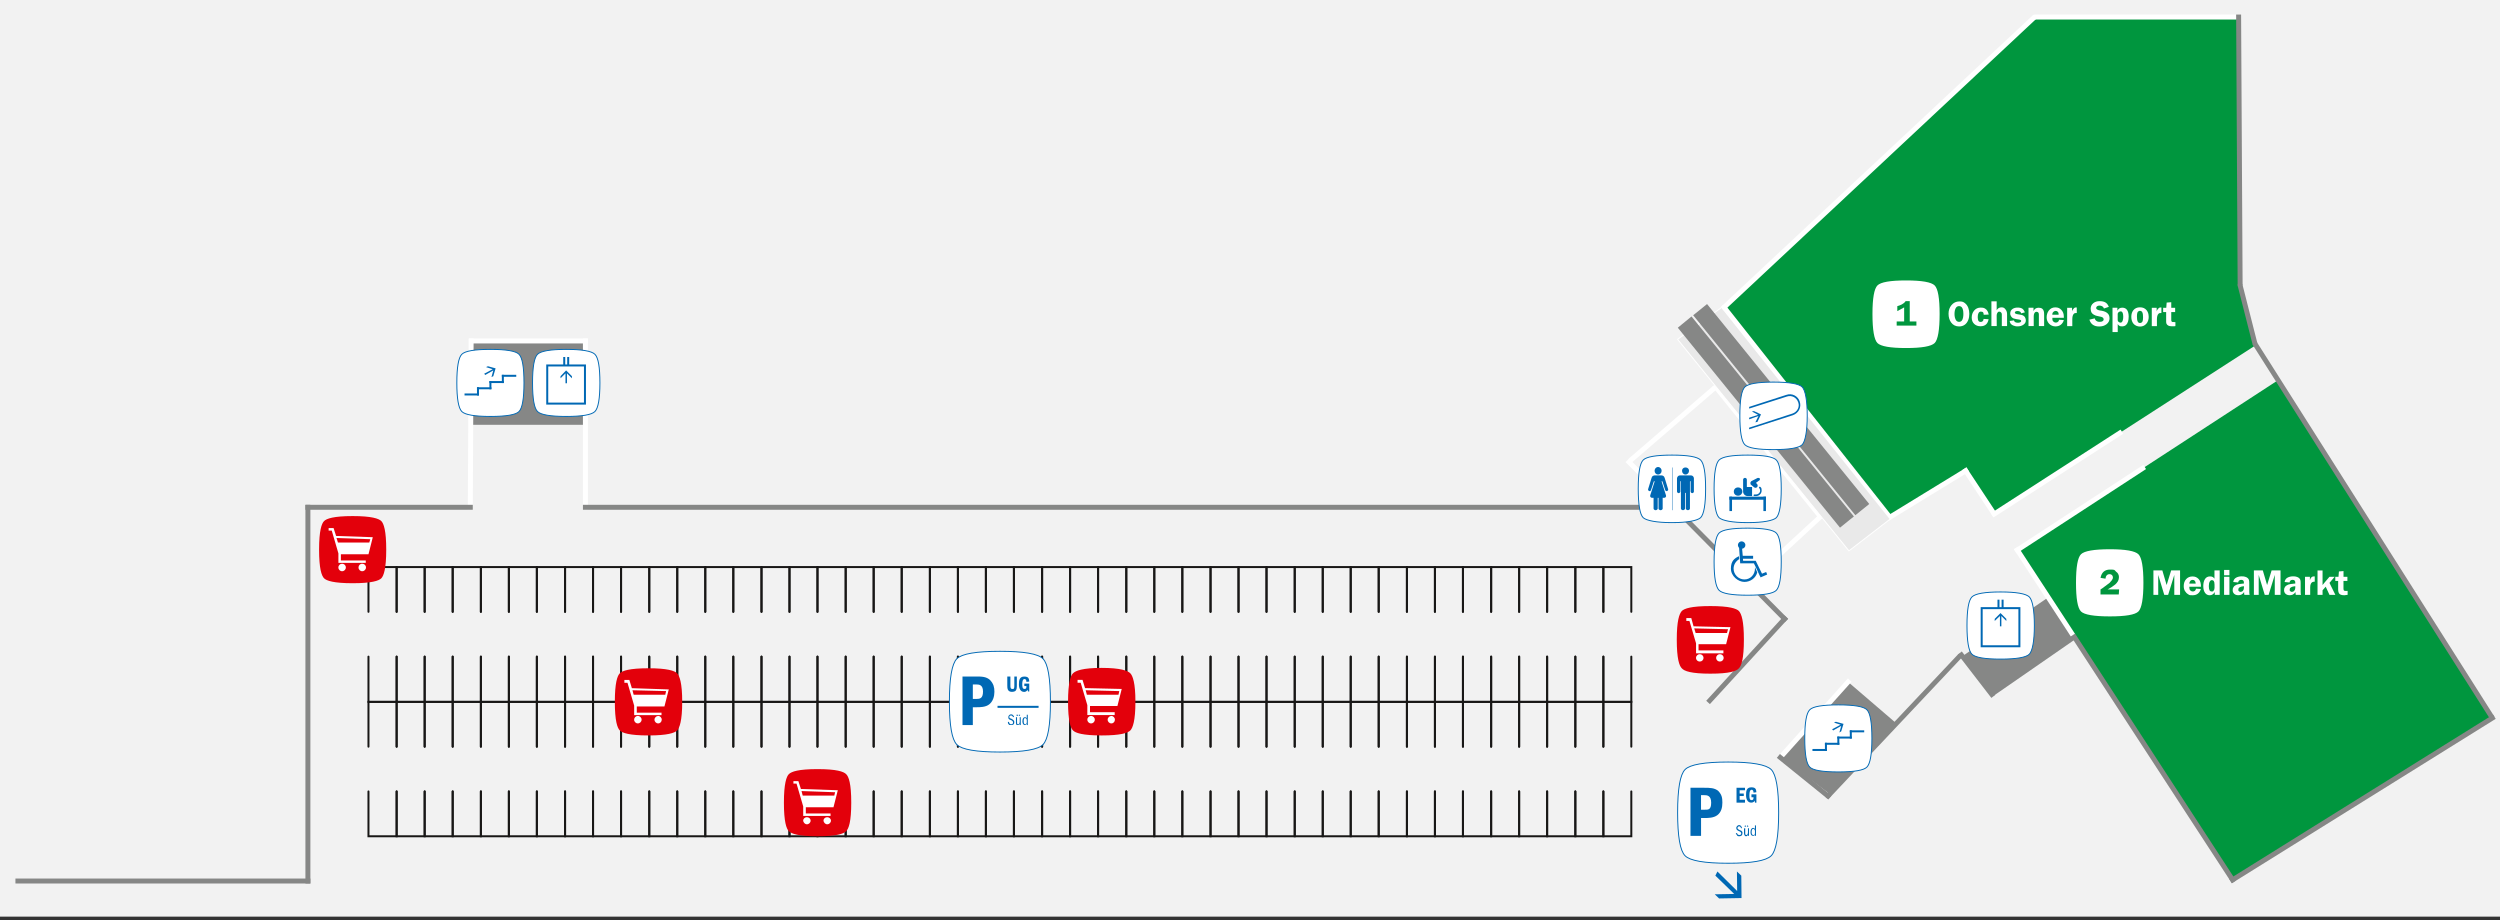 <?xml version="1.0" encoding="UTF-8"?>
<svg id="Ebene_1" xmlns="http://www.w3.org/2000/svg" xmlns:xlink="http://www.w3.org/1999/xlink" version="1.1" viewBox="0 0 6753 2486">
  <rect x="0" y="0" width="6753" height="2486" fill="#333333" stroke="none"/>
  <!-- Generator: Adobe Illustrator 29.3.1, SVG Export Plug-In . SVG Version: 2.1.0 Build 151)  -->
  <defs>
    <style>
      .st0, .st1, .st2, .st3, .st4, .st5, .st6, .st7, .st8, .st9, .st10, .st11 {
        fill: none;
      }

      .st1 {
        stroke: #181716;
      }

      .st1, .st2, .st3, .st4, .st5, .st6, .st7, .st9, .st11 {
        stroke-miterlimit: 10;
      }

      .st1, .st3, .st9 {
        stroke-linecap: round;
      }

      .st1, .st4, .st7, .st10 {
        stroke-width: 5.4px;
      }

      .st12 {
        fill: #00963e;
      }

      .st2, .st8 {
        stroke-width: 2.6px;
      }

      .st2, .st9, .st11 {
        stroke: #fff;
      }

      .st3, .st5 {
        stroke: #868786;
      }

      .st3, .st5, .st9, .st11 {
        stroke-width: 13.4px;
      }

      .st4, .st6, .st7, .st8, .st10 {
        stroke: #0068b4;
      }

      .st13 {
        fill: #e3000b;
      }

      .st14 {
        clip-path: url(#clippath-17);
      }

      .st15 {
        clip-path: url(#clippath-19);
      }

      .st16 {
        clip-path: url(#clippath-11);
      }

      .st17 {
        clip-path: url(#clippath-16);
      }

      .st18 {
        clip-path: url(#clippath-18);
      }

      .st19 {
        clip-path: url(#clippath-10);
      }

      .st20 {
        clip-path: url(#clippath-15);
      }

      .st21 {
        clip-path: url(#clippath-13);
      }

      .st22 {
        clip-path: url(#clippath-14);
      }

      .st23 {
        clip-path: url(#clippath-12);
      }

      .st24 {
        clip-path: url(#clippath-31);
      }

      .st25 {
        clip-path: url(#clippath-32);
      }

      .st26 {
        clip-path: url(#clippath-33);
      }

      .st27 {
        clip-path: url(#clippath-30);
      }

      .st28 {
        clip-path: url(#clippath-27);
      }

      .st29 {
        clip-path: url(#clippath-29);
      }

      .st30 {
        clip-path: url(#clippath-26);
      }

      .st31 {
        clip-path: url(#clippath-28);
      }

      .st32 {
        clip-path: url(#clippath-20);
      }

      .st33 {
        clip-path: url(#clippath-21);
      }

      .st34 {
        clip-path: url(#clippath-22);
      }

      .st35 {
        clip-path: url(#clippath-23);
      }

      .st36 {
        clip-path: url(#clippath-24);
      }

      .st37 {
        clip-path: url(#clippath-25);
      }

      .st38 {
        clip-path: url(#clippath-1);
      }

      .st39 {
        clip-path: url(#clippath-3);
      }

      .st40 {
        clip-path: url(#clippath-4);
      }

      .st41 {
        clip-path: url(#clippath-2);
      }

      .st42 {
        clip-path: url(#clippath-7);
      }

      .st43 {
        clip-path: url(#clippath-6);
      }

      .st44 {
        clip-path: url(#clippath-9);
      }

      .st45 {
        clip-path: url(#clippath-8);
      }

      .st46 {
        clip-path: url(#clippath-5);
      }

      .st5, .st6, .st7, .st11 {
        stroke-linecap: square;
      }

      .st6 {
        stroke-width: 8.3px;
      }

      .st47 {
        fill: #fff;
      }

      .st48 {
        fill: #868786;
      }

      .st49 {
        fill: #e9e9e9;
      }

      .st50 {
        fill: #f2f2f2;
      }

      .st51 {
        fill: #0068b4;
      }

      .st52 {
        clip-path: url(#clippath);
      }
    </style>
    <clipPath id="clippath">
      <rect class="st0" x="5348.9" y="1619" width="109.9" height="130.1"/>
    </clipPath>
    <clipPath id="clippath-1">
      <rect class="st0" x="5348.9" y="1619" width="109.9" height="130.1"/>
    </clipPath>
    <clipPath id="clippath-2">
      <rect class="st0" x="5348.9" y="1619" width="109.9" height="130.1"/>
    </clipPath>
    <clipPath id="clippath-3">
      <rect class="st0" x="4894.5" y="1949.6" width="142.4" height="79.7"/>
    </clipPath>
    <clipPath id="clippath-4">
      <rect class="st0" x="4894.5" y="1949.6" width="142.4" height="79.7"/>
    </clipPath>
    <clipPath id="clippath-5">
      <rect class="st0" x="4894.5" y="1949.6" width="142.4" height="79.7"/>
    </clipPath>
    <clipPath id="clippath-6">
      <rect class="st0" x="4894.5" y="1949.6" width="142.4" height="79.7"/>
    </clipPath>
    <clipPath id="clippath-7">
      <rect class="st0" x="4894.5" y="1949.6" width="142.4" height="79.7"/>
    </clipPath>
    <clipPath id="clippath-8">
      <rect class="st0" x="1474.2" y="962.4" width="110.3" height="131.2"/>
    </clipPath>
    <clipPath id="clippath-9">
      <rect class="st0" x="1474.2" y="962.4" width="110.3" height="131.2"/>
    </clipPath>
    <clipPath id="clippath-10">
      <rect class="st0" x="1474.2" y="962.4" width="110.3" height="131.2"/>
    </clipPath>
    <clipPath id="clippath-11">
      <rect class="st0" x="1253.5" y="989.4" width="142.3" height="79.6"/>
    </clipPath>
    <clipPath id="clippath-12">
      <rect class="st0" x="1253.5" y="989.4" width="142.3" height="79.6"/>
    </clipPath>
    <clipPath id="clippath-13">
      <rect class="st0" x="1253.5" y="989.4" width="142.3" height="79.6"/>
    </clipPath>
    <clipPath id="clippath-14">
      <rect class="st0" x="1253.5" y="989.4" width="142.3" height="79.6"/>
    </clipPath>
    <clipPath id="clippath-15">
      <rect class="st0" x="1253.5" y="989.4" width="142.3" height="79.6"/>
    </clipPath>
    <clipPath id="clippath-16">
      <rect class="st0" x="1686.7" y="1836.6" width="119.9" height="117.7"/>
    </clipPath>
    <clipPath id="clippath-17">
      <rect class="st0" x="1686.7" y="1836.6" width="119.9" height="117.7"/>
    </clipPath>
    <clipPath id="clippath-18">
      <rect class="st0" x="1686.7" y="1836.6" width="119.9" height="117.7"/>
    </clipPath>
    <clipPath id="clippath-19">
      <rect class="st0" x="2910.8" y="1836.6" width="119.3" height="117.7"/>
    </clipPath>
    <clipPath id="clippath-20">
      <rect class="st0" x="2910.8" y="1836.6" width="119.3" height="117.7"/>
    </clipPath>
    <clipPath id="clippath-21">
      <rect class="st0" x="2910.8" y="1836.6" width="119.3" height="117.7"/>
    </clipPath>
    <clipPath id="clippath-22">
      <rect class="st0" x="887.7" y="1426.5" width="119.4" height="116.5"/>
    </clipPath>
    <clipPath id="clippath-23">
      <rect class="st0" x="887.7" y="1426.5" width="119.4" height="116.5"/>
    </clipPath>
    <clipPath id="clippath-24">
      <rect class="st0" x="887.7" y="1426.5" width="119.4" height="116.5"/>
    </clipPath>
    <clipPath id="clippath-25">
      <rect class="st0" x="4671.5" y="1290.8" width="98.7" height="89.6"/>
    </clipPath>
    <clipPath id="clippath-26">
      <rect class="st0" x="4671.5" y="1290.8" width="98.7" height="89.6"/>
    </clipPath>
    <clipPath id="clippath-27">
      <rect class="st0" x="4671.5" y="1290.8" width="98.7" height="89.6"/>
    </clipPath>
    <clipPath id="clippath-28">
      <rect class="st0" x="4555.1" y="1669.7" width="119.3" height="117.5"/>
    </clipPath>
    <clipPath id="clippath-29">
      <rect class="st0" x="4555.1" y="1669.7" width="119.3" height="117.5"/>
    </clipPath>
    <clipPath id="clippath-30">
      <rect class="st0" x="4555.1" y="1669.7" width="119.3" height="117.5"/>
    </clipPath>
    <clipPath id="clippath-31">
      <rect class="st0" x="2143.2" y="2110" width="120.1" height="116.5"/>
    </clipPath>
    <clipPath id="clippath-32">
      <rect class="st0" x="2143.2" y="2110" width="120.1" height="116.5"/>
    </clipPath>
    <clipPath id="clippath-33">
      <rect class="st0" x="2143.2" y="2110" width="120.1" height="116.5"/>
    </clipPath>
  </defs>
  <g id="Background">
    <rect class="st50" y="0" width="6753" height="2476"/>
  </g>
  <polyline class="st1" points="1299 1652.6 1299 1531.7 1374.5 1531.7 1374.5 1652.6"/>
  <polyline class="st1" points="1905.1 1652.6 1905.1 1531.7 1980.8 1531.7 1980.8 1652.6"/>
  <polyline class="st1" points="1829.4 1652.6 1829.4 1531.7 1905.1 1531.7 1905.1 1652.6"/>
  <polyline class="st1" points="1222.8 1652.6 1222.8 1531.7 1298.9 1531.7 1298.9 1652.6"/>
  <polyline class="st1" points="2435.7 1652.6 2435.7 1531.7 2511.8 1531.7 2511.8 1652.6"/>
  <polyline class="st1" points="2966.2 1652.6 2966.2 1531.7 3042.3 1531.7 3042.3 1652.6"/>
  <polyline class="st1" points="4027.9 1652.6 4027.9 1531.7 4103.5 1531.7 4103.5 1652.6"/>
  <polyline class="st1" points="3497.3 1652.6 3497.3 1531.7 3573 1531.7 3573 1652.6"/>
  <polyline class="st1" points="1753.8 1652.6 1753.8 1531.7 1829.4 1531.7 1829.4 1652.6"/>
  <polyline class="st1" points="1147.1 1652.6 1147.1 1531.7 1222.8 1531.7 1222.8 1652.6"/>
  <polyline class="st1" points="2360 1652.6 2360 1531.7 2435.7 1531.7 2435.7 1652.6"/>
  <polyline class="st1" points="2890.6 1652.6 2890.6 1531.7 2966.1 1531.7 2966.1 1652.6"/>
  <polyline class="st1" points="3951.7 1652.6 3951.7 1531.7 4027.9 1531.7 4027.9 1652.6"/>
  <polyline class="st1" points="3421.1 1652.6 3421.1 1531.7 3497.3 1531.7 3497.3 1652.6"/>
  <polyline class="st1" points="1677.6 1652.6 1677.6 1531.7 1753.8 1531.7 1753.8 1652.6"/>
  <polyline class="st1" points="1071.4 1652.6 1071.4 1531.7 1147.1 1531.7 1147.1 1652.6"/>
  <polyline class="st1" points="2284.4 1652.6 2284.4 1531.7 2359.9 1531.7 2359.9 1652.6"/>
  <polyline class="st1" points="2815 1652.6 2815 1531.7 2890.5 1531.7 2890.5 1652.6"/>
  <polyline class="st1" points="3876 1652.6 3876 1531.7 3951.7 1531.7 3951.7 1652.6"/>
  <polyline class="st1" points="3345.5 1652.6 3345.5 1531.7 3421.1 1531.7 3421.1 1652.6"/>
  <polyline class="st1" points="4331 1652.6 4331 1531.7 4406.5 1531.7 4406.5 1652.6"/>
  <polyline class="st1" points="1602 1652.6 1602 1531.7 1677.6 1531.7 1677.6 1652.6"/>
  <polyline class="st1" points="995.3 1652.6 995.3 1531.7 1071.4 1531.7 1071.4 1652.6"/>
  <polyline class="st1" points="2208.2 1652.6 2208.2 1531.7 2284.3 1531.7 2284.3 1652.6"/>
  <polyline class="st1" points="2738.8 1652.6 2738.8 1531.7 2814.9 1531.7 2814.9 1652.6"/>
  <polyline class="st1" points="3800.4 1652.6 3800.4 1531.7 3876 1531.7 3876 1652.6"/>
  <polyline class="st1" points="3269.9 1652.6 3269.9 1531.7 3345.5 1531.7 3345.5 1652.6"/>
  <polyline class="st1" points="4255.3 1652.6 4255.3 1531.7 4331 1531.7 4331 1652.6"/>
  <polyline class="st1" points="1526.4 1652.6 1526.4 1531.7 1601.9 1531.7 1601.9 1652.6"/>
  <polyline class="st1" points="2132.6 1652.6 2132.6 1531.7 2208.1 1531.7 2208.1 1652.6"/>
  <polyline class="st1" points="2663.1 1652.6 2663.1 1531.7 2738.8 1531.7 2738.8 1652.6"/>
  <polyline class="st1" points="3724.2 1652.6 3724.2 1531.7 3800.3 1531.7 3800.3 1652.6"/>
  <polyline class="st1" points="3193.7 1652.6 3193.7 1531.7 3269.9 1531.7 3269.9 1652.6"/>
  <polyline class="st1" points="4179.1 1652.6 4179.1 1531.7 4255.3 1531.7 4255.3 1652.6"/>
  <polyline class="st1" points="1450.2 1652.6 1450.2 1531.7 1526.3 1531.7 1526.3 1652.6"/>
  <polyline class="st1" points="2057 1652.6 2057 1531.7 2132.5 1531.7 2132.5 1652.6"/>
  <polyline class="st1" points="2587.5 1652.6 2587.5 1531.7 2663.1 1531.7 2663.1 1652.6"/>
  <polyline class="st1" points="3648.6 1652.6 3648.6 1531.7 3724.1 1531.7 3724.1 1652.6"/>
  <polyline class="st1" points="3118 1652.6 3118 1531.7 3193.7 1531.7 3193.7 1652.6"/>
  <polyline class="st1" points="4103.5 1652.6 4103.5 1531.7 4179.1 1531.7 4179.1 1652.6"/>
  <polyline class="st1" points="1374.6 1652.6 1374.6 1531.7 1450.1 1531.7 1450.1 1652.6"/>
  <polyline class="st1" points="1980.8 1652.6 1980.8 1531.7 2056.9 1531.7 2056.9 1652.6"/>
  <polyline class="st1" points="2511.8 1652.6 2511.8 1531.7 2587.5 1531.7 2587.5 1652.6"/>
  <polyline class="st1" points="3573 1652.6 3573 1531.7 3648.5 1531.7 3648.5 1652.6"/>
  <polyline class="st1" points="3042.4 1652.6 3042.4 1531.7 3118 1531.7 3118 1652.6"/>
  <polyline class="st1" points="1299 1773.7 1299 1895.8 1374.5 1895.8 1374.5 1773.7"/>
  <polyline class="st1" points="1905.1 1773.7 1905.1 1895.8 1980.8 1895.8 1980.8 1773.7"/>
  <polyline class="st1" points="1829.4 1773.7 1829.4 1895.8 1905.1 1895.8 1905.1 1773.7"/>
  <polyline class="st1" points="1222.8 1773.7 1222.8 1895.8 1298.9 1895.8 1298.9 1773.7"/>
  <polyline class="st1" points="2435.7 1773.7 2435.7 1895.8 2511.8 1895.8 2511.8 1773.7"/>
  <polyline class="st1" points="2966.2 1773.7 2966.2 1895.8 3042.3 1895.8 3042.3 1773.7"/>
  <polyline class="st1" points="4027.9 1773.7 4027.9 1895.8 4103.5 1895.8 4103.5 1773.7"/>
  <polyline class="st1" points="3497.3 1773.7 3497.3 1895.8 3573 1895.8 3573 1773.7"/>
  <polyline class="st1" points="1753.8 1773.7 1753.8 1895.8 1829.4 1895.8 1829.4 1773.7"/>
  <polyline class="st1" points="1147.1 1773.7 1147.1 1895.8 1222.8 1895.8 1222.8 1773.7"/>
  <polyline class="st1" points="2360 1773.7 2360 1895.8 2435.7 1895.8 2435.7 1773.7"/>
  <polyline class="st1" points="2890.6 1773.7 2890.6 1895.8 2966.1 1895.8 2966.1 1773.7"/>
  <polyline class="st1" points="3951.7 1773.7 3951.7 1895.8 4027.9 1895.8 4027.9 1773.7"/>
  <polyline class="st1" points="3421.1 1773.7 3421.1 1895.8 3497.3 1895.8 3497.3 1773.7"/>
  <polyline class="st1" points="1677.6 1773.7 1677.6 1895.8 1753.8 1895.8 1753.8 1773.7"/>
  <polyline class="st1" points="1071.4 1773.7 1071.4 1895.8 1147.1 1895.8 1147.1 1773.7"/>
  <polyline class="st1" points="2284.4 1773.7 2284.4 1895.8 2359.9 1895.8 2359.9 1773.7"/>
  <polyline class="st1" points="2815 1773.7 2815 1895.8 2890.5 1895.8 2890.5 1773.7"/>
  <polyline class="st1" points="3876 1773.7 3876 1895.8 3951.7 1895.8 3951.7 1773.7"/>
  <polyline class="st1" points="3345.5 1773.7 3345.5 1895.8 3421.1 1895.8 3421.1 1773.7"/>
  <polyline class="st1" points="4331 1773.7 4331 1895.8 4406.5 1895.8 4406.5 1773.7"/>
  <polyline class="st1" points="1602 1773.7 1602 1895.8 1677.6 1895.8 1677.6 1773.7"/>
  <polyline class="st1" points="995.3 1773.7 995.3 1895.8 1071.4 1895.8 1071.4 1773.7"/>
  <polyline class="st1" points="2208.2 1773.7 2208.2 1895.8 2284.3 1895.8 2284.3 1773.7"/>
  <polyline class="st1" points="2738.8 1773.7 2738.8 1895.8 2814.9 1895.8 2814.9 1773.7"/>
  <polyline class="st1" points="3800.4 1773.7 3800.4 1895.8 3876 1895.8 3876 1773.7"/>
  <polyline class="st1" points="3269.9 1773.7 3269.9 1895.8 3345.5 1895.8 3345.5 1773.7"/>
  <polyline class="st1" points="4255.3 1773.7 4255.3 1895.8 4331 1895.8 4331 1773.7"/>
  <polyline class="st1" points="1526.4 1773.7 1526.4 1895.8 1601.9 1895.8 1601.9 1773.7"/>
  <polyline class="st1" points="2132.6 1773.7 2132.6 1895.8 2208.1 1895.8 2208.1 1773.7"/>
  <polyline class="st1" points="2663.1 1773.7 2663.1 1895.8 2738.8 1895.8 2738.8 1773.7"/>
  <polyline class="st1" points="3724.2 1773.7 3724.2 1895.8 3800.3 1895.8 3800.3 1773.7"/>
  <polyline class="st1" points="3193.7 1773.7 3193.7 1895.8 3269.9 1895.8 3269.9 1773.7"/>
  <polyline class="st1" points="4179.1 1773.7 4179.1 1895.8 4255.3 1895.8 4255.3 1773.7"/>
  <polyline class="st1" points="1450.2 1773.7 1450.2 1895.8 1526.3 1895.8 1526.3 1773.7"/>
  <polyline class="st1" points="2057 1773.7 2057 1895.8 2132.5 1895.8 2132.5 1773.7"/>
  <polyline class="st1" points="2587.5 1773.7 2587.5 1895.8 2663.1 1895.8 2663.1 1773.7"/>
  <polyline class="st1" points="3648.6 1773.7 3648.6 1895.8 3724.1 1895.8 3724.1 1773.7"/>
  <polyline class="st1" points="3118 1773.7 3118 1895.8 3193.7 1895.8 3193.7 1773.7"/>
  <polyline class="st1" points="4103.5 1773.7 4103.5 1895.8 4179.1 1895.8 4179.1 1773.7"/>
  <polyline class="st1" points="1374.6 1773.7 1374.6 1895.8 1450.1 1895.8 1450.1 1773.7"/>
  <polyline class="st1" points="1980.8 1773.7 1980.8 1895.8 2056.9 1895.8 2056.9 1773.7"/>
  <polyline class="st1" points="2511.8 1773.7 2511.8 1895.8 2587.5 1895.8 2587.5 1773.7"/>
  <polyline class="st1" points="3573 1773.7 3573 1895.8 3648.5 1895.8 3648.5 1773.7"/>
  <polyline class="st1" points="3042.4 1773.7 3042.4 1895.8 3118 1895.8 3118 1773.7"/>
  <polyline class="st1" points="1299 2016.9 1299 1895.8 1374.5 1895.8 1374.5 2016.9"/>
  <polyline class="st1" points="1905.1 2016.9 1905.1 1895.8 1980.8 1895.8 1980.8 2016.9"/>
  <polyline class="st1" points="1829.4 2016.9 1829.4 1895.8 1905.1 1895.8 1905.1 2016.9"/>
  <polyline class="st1" points="1222.8 2016.9 1222.8 1895.8 1298.9 1895.8 1298.9 2016.9"/>
  <polyline class="st1" points="2435.7 2016.9 2435.7 1895.8 2511.8 1895.8 2511.8 2016.9"/>
  <polyline class="st1" points="2966.2 2016.9 2966.2 1895.8 3042.3 1895.8 3042.3 2016.9"/>
  <polyline class="st1" points="4027.9 2016.9 4027.9 1895.8 4103.5 1895.8 4103.5 2016.9"/>
  <polyline class="st1" points="3497.3 2016.9 3497.3 1895.8 3573 1895.8 3573 2016.9"/>
  <polyline class="st1" points="1753.8 2016.9 1753.8 1895.8 1829.4 1895.8 1829.4 2016.9"/>
  <polyline class="st1" points="1147.1 2016.9 1147.1 1895.8 1222.8 1895.8 1222.8 2016.9"/>
  <polyline class="st1" points="2360 2016.9 2360 1895.8 2435.7 1895.8 2435.7 2016.9"/>
  <polyline class="st1" points="2890.6 2016.9 2890.6 1895.8 2966.1 1895.8 2966.1 2016.9"/>
  <polyline class="st1" points="3951.7 2016.9 3951.7 1895.8 4027.9 1895.8 4027.9 2016.9"/>
  <polyline class="st1" points="3421.1 2016.9 3421.1 1895.8 3497.3 1895.8 3497.3 2016.9"/>
  <polyline class="st1" points="1677.6 2016.9 1677.6 1895.8 1753.8 1895.8 1753.8 2016.9"/>
  <polyline class="st1" points="1071.4 2016.9 1071.4 1895.8 1147.1 1895.8 1147.1 2016.9"/>
  <polyline class="st1" points="2284.4 2016.9 2284.4 1895.8 2359.9 1895.8 2359.9 2016.9"/>
  <polyline class="st1" points="2815 2016.9 2815 1895.8 2890.5 1895.8 2890.5 2016.9"/>
  <polyline class="st1" points="3876 2016.9 3876 1895.8 3951.7 1895.8 3951.7 2016.9"/>
  <polyline class="st1" points="3345.5 2016.9 3345.5 1895.8 3421.1 1895.8 3421.1 2016.9"/>
  <polyline class="st1" points="4331 2016.9 4331 1895.8 4406.5 1895.8 4406.5 2016.9"/>
  <polyline class="st1" points="1602 2016.9 1602 1895.8 1677.6 1895.8 1677.6 2016.9"/>
  <polyline class="st1" points="995.3 2016.9 995.3 1895.8 1071.4 1895.8 1071.4 2016.9"/>
  <polyline class="st1" points="2208.2 2016.9 2208.2 1895.8 2284.3 1895.8 2284.3 2016.9"/>
  <polyline class="st1" points="2738.8 2016.9 2738.8 1895.8 2814.9 1895.8 2814.9 2016.9"/>
  <polyline class="st1" points="3800.4 2016.9 3800.4 1895.8 3876 1895.8 3876 2016.9"/>
  <polyline class="st1" points="3269.9 2016.9 3269.9 1895.8 3345.5 1895.8 3345.5 2016.9"/>
  <polyline class="st1" points="4255.3 2016.9 4255.3 1895.8 4331 1895.8 4331 2016.9"/>
  <polyline class="st1" points="1526.4 2016.9 1526.4 1895.8 1601.9 1895.8 1601.9 2016.9"/>
  <polyline class="st1" points="2132.6 2016.9 2132.6 1895.8 2208.1 1895.8 2208.1 2016.9"/>
  <polyline class="st1" points="2663.1 2016.9 2663.1 1895.8 2738.8 1895.8 2738.8 2016.9"/>
  <polyline class="st1" points="3724.2 2016.9 3724.2 1895.8 3800.3 1895.8 3800.3 2016.9"/>
  <polyline class="st1" points="3193.7 2016.9 3193.7 1895.8 3269.9 1895.8 3269.9 2016.9"/>
  <polyline class="st1" points="4179.1 2016.9 4179.1 1895.8 4255.3 1895.8 4255.3 2016.9"/>
  <polyline class="st1" points="1450.2 2016.9 1450.2 1895.8 1526.3 1895.8 1526.3 2016.9"/>
  <polyline class="st1" points="2057 2016.9 2057 1895.8 2132.5 1895.8 2132.5 2016.9"/>
  <polyline class="st1" points="2587.5 2016.9 2587.5 1895.8 2663.1 1895.8 2663.1 2016.9"/>
  <polyline class="st1" points="3648.6 2016.9 3648.6 1895.8 3724.1 1895.8 3724.1 2016.9"/>
  <polyline class="st1" points="3118 2016.9 3118 1895.8 3193.7 1895.8 3193.7 2016.9"/>
  <polyline class="st1" points="4103.5 2016.9 4103.5 1895.8 4179.1 1895.8 4179.1 2016.9"/>
  <polyline class="st1" points="1374.6 2016.9 1374.6 1895.8 1450.1 1895.8 1450.1 2016.9"/>
  <polyline class="st1" points="1980.8 2016.9 1980.8 1895.8 2056.9 1895.8 2056.9 2016.9"/>
  <polyline class="st1" points="2511.8 2016.9 2511.8 1895.8 2587.5 1895.8 2587.5 2016.9"/>
  <polyline class="st1" points="3573 2016.9 3573 1895.8 3648.5 1895.8 3648.5 2016.9"/>
  <polyline class="st1" points="3042.4 2016.9 3042.4 1895.8 3118 1895.8 3118 2016.9"/>
  <polyline class="st1" points="1299 2137.8 1299 2258.9 1374.5 2258.9 1374.5 2137.8"/>
  <polyline class="st1" points="1905.1 2137.8 1905.1 2258.9 1980.8 2258.9 1980.8 2137.8"/>
  <polyline class="st1" points="1829.4 2137.8 1829.4 2258.9 1905.1 2258.9 1905.1 2137.8"/>
  <polyline class="st1" points="1222.8 2137.8 1222.8 2258.9 1298.9 2258.9 1298.9 2137.8"/>
  <polyline class="st1" points="2435.7 2137.8 2435.7 2258.9 2511.8 2258.9 2511.8 2137.8"/>
  <polyline class="st1" points="2966.2 2137.8 2966.2 2258.9 3042.3 2258.9 3042.3 2137.8"/>
  <polyline class="st1" points="4027.9 2137.8 4027.9 2258.9 4103.5 2258.9 4103.5 2137.8"/>
  <polyline class="st1" points="3497.3 2137.8 3497.3 2258.9 3573 2258.9 3573 2137.8"/>
  <polyline class="st1" points="1753.8 2137.8 1753.8 2258.9 1829.4 2258.9 1829.4 2137.8"/>
  <polyline class="st1" points="1147.1 2137.8 1147.1 2258.9 1222.8 2258.9 1222.8 2137.8"/>
  <polyline class="st1" points="2360 2137.8 2360 2258.9 2435.7 2258.9 2435.7 2137.8"/>
  <polyline class="st1" points="2890.6 2137.8 2890.6 2258.9 2966.1 2258.9 2966.1 2137.8"/>
  <polyline class="st1" points="3951.7 2137.8 3951.7 2258.9 4027.9 2258.9 4027.9 2137.8"/>
  <polyline class="st1" points="3421.1 2137.8 3421.1 2258.9 3497.3 2258.9 3497.3 2137.8"/>
  <polyline class="st1" points="1677.6 2137.8 1677.6 2258.9 1753.8 2258.9 1753.8 2137.8"/>
  <polyline class="st1" points="1071.4 2137.8 1071.4 2258.9 1147.1 2258.9 1147.1 2137.8"/>
  <polyline class="st1" points="2284.4 2137.8 2284.4 2258.9 2359.9 2258.9 2359.9 2137.8"/>
  <polyline class="st1" points="2815 2137.8 2815 2258.9 2890.5 2258.9 2890.5 2137.8"/>
  <polyline class="st1" points="3876 2137.8 3876 2258.9 3951.7 2258.9 3951.7 2137.8"/>
  <polyline class="st1" points="3345.5 2137.8 3345.5 2258.9 3421.1 2258.9 3421.1 2137.8"/>
  <polyline class="st1" points="4331 2137.8 4331 2258.9 4406.5 2258.9 4406.5 2137.8"/>
  <polyline class="st1" points="1602 2137.8 1602 2258.9 1677.6 2258.9 1677.6 2137.8"/>
  <polyline class="st1" points="995.3 2137.8 995.3 2258.9 1071.4 2258.9 1071.4 2137.8"/>
  <polyline class="st1" points="2208.2 2137.8 2208.2 2258.9 2284.3 2258.9 2284.3 2137.8"/>
  <polyline class="st1" points="2738.8 2137.8 2738.8 2258.9 2814.9 2258.9 2814.9 2137.8"/>
  <polyline class="st1" points="3800.4 2137.8 3800.4 2258.9 3876 2258.9 3876 2137.8"/>
  <polyline class="st1" points="3269.9 2137.8 3269.9 2258.9 3345.5 2258.9 3345.5 2137.8"/>
  <polyline class="st1" points="4255.3 2137.8 4255.3 2258.9 4331 2258.9 4331 2137.8"/>
  <polyline class="st1" points="1526.4 2137.8 1526.4 2258.9 1601.9 2258.9 1601.9 2137.8"/>
  <polyline class="st1" points="2132.6 2137.8 2132.6 2258.9 2208.1 2258.9 2208.1 2137.8"/>
  <polyline class="st1" points="2663.1 2137.8 2663.1 2258.9 2738.8 2258.9 2738.8 2137.8"/>
  <polyline class="st1" points="3724.2 2137.8 3724.2 2258.9 3800.3 2258.9 3800.3 2137.8"/>
  <polyline class="st1" points="3193.7 2137.8 3193.7 2258.9 3269.9 2258.9 3269.9 2137.8"/>
  <polyline class="st1" points="4179.1 2137.8 4179.1 2258.9 4255.3 2258.9 4255.3 2137.8"/>
  <polyline class="st1" points="1450.2 2137.8 1450.2 2258.9 1526.3 2258.9 1526.3 2137.8"/>
  <polyline class="st1" points="2057 2137.8 2057 2258.9 2132.5 2258.9 2132.5 2137.8"/>
  <polyline class="st1" points="2587.5 2137.8 2587.5 2258.9 2663.1 2258.9 2663.1 2137.8"/>
  <polyline class="st1" points="3648.6 2137.8 3648.6 2258.9 3724.1 2258.9 3724.1 2137.8"/>
  <polyline class="st1" points="3118 2137.8 3118 2258.9 3193.7 2258.9 3193.7 2137.8"/>
  <polyline class="st1" points="4103.5 2137.8 4103.5 2258.9 4179.1 2258.9 4179.1 2137.8"/>
  <polyline class="st1" points="1374.6 2137.8 1374.6 2258.9 1450.1 2258.9 1450.1 2137.8"/>
  <polyline class="st1" points="1980.8 2137.8 1980.8 2258.9 2056.9 2258.9 2056.9 2137.8"/>
  <polyline class="st1" points="2511.8 2137.8 2511.8 2258.9 2587.5 2258.9 2587.5 2137.8"/>
  <polyline class="st1" points="3573 2137.8 3573 2258.9 3648.5 2258.9 3648.5 2137.8"/>
  <polyline class="st1" points="3042.4 2137.8 3042.4 2258.9 3118 2258.9 3118 2137.8"/>
  <polygon class="st50" points="42.3 46 6047 46 6051 770.9 6090.6 926.5 6732.2 1939.6 6030.8 2376.6 5602.1 1721.1 5380.3 1875.8 5298 1769.1 4937.7 2150.2 4618.3 1892.5 4820.6 1671.7 4511.9 1370.4 1581.3 1370.4 1270.4 1370.4 831.7 1370.4 831.7 2379.8 42.3 2379.8 42.3 46"/>
  <polygon class="st48" points="1272.6 1147.4 1580.8 1147.4 1581.3 921 1272.6 921 1272.6 1147.4"/>
  <polygon class="st48" points="4945 2146.8 5122.6 1954.1 4992 1842 4808.9 2043.8 4945 2146.8"/>
  <polygon class="st48" points="5380.3 1875.8 5602.1 1721.1 5532.7 1613.5 5300.7 1772.6 5380.3 1875.8"/>
  <polygon class="st12" points="5496.9 47 6047 46 6051 770.9 6090.7 928.8 6732.2 1939.6 6030.8 2376.6 5449.2 1485.7 6152.8 1027.4 6093.4 932.3 5386.5 1388.3 5309.7 1271.7 5104.7 1397.2 4659.2 830.2 5496.9 47"/>
  <line class="st9" x1="5496.9" y1="46" x2="6047" y2="46"/>
  <line class="st11" x1="4992" y1="1842" x2="4808.9" y2="2046.1"/>
  <line class="st5" x1="4808.9" y1="2046.1" x2="4937.7" y2="2150.2"/>
  <line class="st3" x1="5293.5" y1="1772.6" x2="4937.7" y2="2150.2"/>
  <line class="st5" x1="5380.3" y1="1875.8" x2="5298" y2="1769.1"/>
  <line class="st3" x1="5383.7" y1="1872.3" x2="5602.1" y2="1721.1"/>
  <line class="st11" x1="5387" y1="1388.3" x2="5726" y2="1169.7"/>
  <line class="st5" x1="6030.8" y1="2376.6" x2="6732.2" y2="1939.6"/>
  <line class="st11" x1="4657" y1="830.2" x2="5492.4" y2="49.2"/>
  <line class="st9" x1="4657" y1="830.2" x2="5104.7" y2="1397.2"/>
  <line class="st11" x1="5309.7" y1="1271.7" x2="5104.7" y2="1397.2"/>
  <line class="st5" x1="4513.1" y1="1361.4" x2="4820.6" y2="1671.7"/>
  <line class="st5" x1="5602.7" y1="1719.9" x2="6030.7" y2="2376.6"/>
  <line class="st5" x1="831.7" y1="1370.3" x2="831.7" y2="2379.8"/>
  <line class="st11" x1="1273.7" y1="921" x2="1581.3" y2="921"/>
  <line class="st11" x1="1272.6" y1="921" x2="1270.4" y2="1370.3"/>
  <line class="st5" x1="6047" y1="46" x2="6051" y2="764.2"/>
  <line class="st9" x1="4629" y1="1049.9" x2="4405.4" y2="1242.6"/>
  <line class="st11" x1="4634.6" y1="1045.4" x2="4917" y2="1395"/>
  <line class="st11" x1="4917" y1="1396.1" x2="4794.4" y2="1509.2"/>
  <line class="st11" x1="5787.6" y1="1265.1" x2="5449.3" y2="1485.7"/>
  <line class="st11" x1="5309.7" y1="1271.7" x2="5385.9" y2="1387.1"/>
  <line class="st3" x1="6051" y1="770.9" x2="6090.6" y2="926.5"/>
  <line class="st5" x1="6093.5" y1="932.3" x2="6728.8" y2="1933.9"/>
  <line class="st5" x1="831.7" y1="1370.3" x2="1270.4" y2="1370.3"/>
  <line class="st5" x1="4820.6" y1="1671.7" x2="4618.3" y2="1892.5"/>
  <line class="st5" x1="48.4" y1="2379.8" x2="831.7" y2="2379.8"/>
  <polyline class="st49" points="4649.2 831.4 4531.5 916.6 4994.3 1488 5104.8 1402.8"/>
  <polyline class="st2" points="4649.2 831.4 4531.5 916.6 4994.3 1488 5104.8 1402.8"/>
  <polygon class="st48" points="5011.7 1391.7 4573.6 851.6 4611.1 821.3 5049.2 1361.4 5011.7 1391.7"/>
  <polygon class="st48" points="4970.2 1425.3 4532.1 885.2 4569.1 854.8 5007.7 1395 4970.2 1425.3"/>
  <line class="st0" x1="5276.1" y1="1527.1" x2="5347.7" y2="1503.7"/>
  <line class="st11" x1="4400.4" y1="1248.3" x2="4505.8" y2="1353.6"/>
  <line class="st11" x1="5449.2" y1="1485.7" x2="5595.5" y2="1709.8"/>
  <line class="st11" x1="1581.3" y1="921" x2="1581.3" y2="1370.3"/>
  <line class="st5" x1="1581.3" y1="1370.3" x2="4517" y2="1370.3"/>
  <path class="st47" d="M5699.1,1665c-42.6,0-68.9-4.4-77.9-13.3-9.1-9-13.5-34.9-13.5-77.4s4.5-68.3,13.5-77.2c9-8.9,35.3-13.5,77.9-13.5s68.2,4.7,77.2,13.5c9,9,13.5,34.7,13.5,77.2s-4.6,68.5-13.5,77.4c-9,8.9-34.6,13.3-77.2,13.3"/>
  <path class="st12" d="M5723.2,1605.7h-49.3v-13.5l5-3.2,19.6-14.7c3.9-4.4,8.9-9,8.9-14.5s-3.9-8.9-8.9-8.9c-7.3,0-10.6,5.4-11.2,12.2l-13.4-2.2c2.9-14.7,11.2-22.4,25.7-22.4s11.3,1,16.2,5.6c5.1,3.2,7.9,9,7.9,14.5,0,9-4,14.5-10.1,20.2-5.5,4.5-12.3,9-18.5,12.2l-2.2,1.1h31.3l-1,13.6Z"/>
  <path class="st47" d="M4790.4,1214.5c-42.5,0-68.4-4.4-77.3-13.3-9-9-13.4-35.9-13.4-78.4s4.5-68.5,13.4-77.4c8.9-8.9,34.8-13.3,77.3-13.3s68.9,4.4,77.8,13.3c8.4,9,13.5,35.9,13.5,77.4s-5.2,69.4-13.5,78.4c-8.9,8.9-35.2,13.3-77.8,13.3"/>
  <path class="st8" d="M4790.4,1214.5c-42.5,0-68.4-4.4-77.3-13.3-9-9-13.4-35.9-13.4-78.4s4.5-68.5,13.4-77.4c8.9-8.9,34.8-13.3,77.3-13.3s68.9,4.4,77.8,13.3c8.4,9,13.5,35.9,13.5,77.4s-5.2,69.4-13.5,78.4c-8.9,8.9-35.2,13.3-77.8,13.3Z"/>
  <path class="st51" d="M4724.8,1103.7v-4.6c44.2-14.5,100.2-32.4,100.2-32.4,15.6-5.7,31.9,3.2,36.4,17.9,5.2,15.6-2.8,31.3-18.5,37l-118.2,38v-4.4l117.1-38.1c12.9-4.4,20.1-17.9,15.6-30.1-4.5-13.5-17.9-20.2-30.8-15.8"/>
  <polygon class="st51" points="4756.8 1119.4 4747.2 1139.6 4741.6 1140.7 4750 1123.7 4724.8 1132.7 4724.8 1128.3 4748.9 1120.5 4732.2 1111.5 4737.7 1110.4 4756.8 1119.4"/>
  <path class="st47" d="M5403.8,1780.4c-42.5,0-68.4-4.4-77.3-13.3-8.9-9-13.3-34.7-13.3-77.4s4.5-68.3,13.3-77.2c9-9,34.8-13.5,77.3-13.5s68.9,4.6,77.9,13.5c8.4,9,13.5,34.7,13.5,77.2s-5.2,68.5-13.5,77.4c-9,8.9-35.3,13.3-77.9,13.3"/>
  <path class="st8" d="M5403.8,1780.4c-42.5,0-68.4-4.4-77.3-13.3-8.9-9-13.3-34.7-13.3-77.4s4.5-68.3,13.3-77.2c9-9,34.8-13.5,77.3-13.5s68.9,4.6,77.9,13.5c8.4,9,13.5,34.7,13.5,77.2s-5.2,68.5-13.5,77.4c-9,8.9-35.3,13.3-77.9,13.3Z"/>
  <g class="st52">
    <line class="st7" x1="5398.3" y1="1622.5" x2="5398.3" y2="1640.4"/>
  </g>
  <g class="st38">
    <line class="st7" x1="5409.4" y1="1622.5" x2="5409.4" y2="1640.4"/>
  </g>
  <polygon class="st51" points="5403.8 1656 5419.5 1671.7 5419.5 1677.4 5406.1 1663.9 5406.1 1691.9 5402.2 1691.9 5402.2 1663.9 5388.1 1677.4 5388.1 1671.7 5403.8 1656"/>
  <g class="st41">
    <rect class="st4" x="5352.9" y="1642.6" width="101.9" height="103.1"/>
  </g>
  <g>
    <path class="st47" d="M4965.7,2085.2c-42.5,0-68.9-4.4-77.3-13.3-9-9-13.4-34.7-13.4-77.4s4.5-68.3,13.4-77.2c8.4-9,34.8-13.3,77.3-13.3s68.9,4.4,77.3,13.3c8.9,9,13.4,34.7,13.4,77.2s-4.6,68.5-13.4,77.4c-8.3,8.9-34.7,13.3-77.3,13.3"/>
    <path class="st8" d="M4965.7,2085.2c-42.5,0-68.9-4.4-77.3-13.3-9-9-13.4-34.7-13.4-77.4s4.5-68.3,13.4-77.2c8.4-9,34.8-13.3,77.3-13.3s68.9,4.4,77.3,13.3c8.9,9,13.4,34.7,13.4,77.2s-4.6,68.5-13.4,77.4c-8.3,8.9-34.7,13.3-77.3,13.3Z"/>
    <polygon class="st51" points="4973.5 1975.5 4968.5 1978.7 4973.5 1960.8 4951.7 1973.2 4948.9 1969.8 4971.9 1957.6 4953.9 1951.9 4959 1949.6 4979.7 1955.3 4973.5 1975.5"/>
  </g>
  <g class="st39">
    <line class="st7" x1="4898.5" y1="2025.8" x2="4932.1" y2="2025.8"/>
  </g>
  <g class="st40">
    <line class="st7" x1="4932.2" y1="2025.8" x2="4932.2" y2="2009.1"/>
  </g>
  <g class="st46">
    <line class="st7" x1="4932.2" y1="2009.1" x2="4965.7" y2="2009.1"/>
  </g>
  <g class="st43">
    <line class="st7" x1="4965.7" y1="2009.1" x2="4965.7" y2="1992.3"/>
  </g>
  <g>
    <line class="st7" x1="4965.7" y1="1992.3" x2="4999.4" y2="1992.3"/>
    <line class="st7" x1="4999.4" y1="1992.3" x2="4999.4" y2="1975.5"/>
  </g>
  <g class="st42">
    <line class="st7" x1="4999.4" y1="1975.5" x2="5032.9" y2="1975.5"/>
  </g>
  <g>
    <path class="st47" d="M1529.2,1124.9c-42,0-68.4-4.4-77.3-13.3-9-9.1-13.4-34.7-13.4-77.4s4.5-68.3,13.4-77.2,35.4-13.3,77.3-13.3,68.9,4.4,77.8,13.3c9.1,9,13.5,34.7,13.5,77.2s-4.5,68.4-13.5,77.4-35.2,13.3-77.8,13.3"/>
    <path class="st8" d="M1529.2,1124.9c-42,0-68.4-4.4-77.3-13.3-9-9.1-13.4-34.7-13.4-77.4s4.5-68.3,13.4-77.2,35.4-13.3,77.3-13.3,68.9,4.4,77.8,13.3c9.1,9,13.5,34.7,13.5,77.2s-4.5,68.4-13.5,77.4-35.2,13.3-77.8,13.3Z"/>
  </g>
  <g class="st45">
    <line class="st7" x1="1524.1" y1="967" x2="1524.1" y2="984.9"/>
  </g>
  <g class="st44">
    <line class="st7" x1="1534.8" y1="967" x2="1534.8" y2="984.9"/>
  </g>
  <polygon class="st51" points="1529.2 1000.5 1544.9 1016.2 1544.9 1021.9 1531.5 1008.4 1531.5 1035.3 1527.5 1035.3 1527.5 1008.4 1514.1 1021.9 1514.1 1016.2 1529.2 1000.5"/>
  <g class="st19">
    <rect class="st4" x="1478.2" y="987.2" width="101.9" height="103"/>
  </g>
  <g>
    <path class="st47" d="M1324.7,1124.9c-42.6,0-68.4-4.4-77.3-13.3-8.9-9.1-13.4-34.7-13.4-77.4s4.6-68.3,13.4-77.2c9-9,34.7-13.3,77.3-13.3s68.9,4.4,77.3,13.3c9,9,13.4,34.7,13.4,77.2s-4.5,68.4-13.4,77.4c-8.3,8.9-34.8,13.3-77.3,13.3"/>
    <path class="st8" d="M1324.7,1124.9c-42.6,0-68.4-4.4-77.3-13.3-8.9-9.1-13.4-34.7-13.4-77.4s4.6-68.3,13.4-77.2c9-9,34.7-13.3,77.3-13.3s68.9,4.4,77.3,13.3c9,9,13.4,34.7,13.4,77.2s-4.5,68.4-13.4,77.4c-8.3,8.9-34.8,13.3-77.3,13.3Z"/>
    <polygon class="st51" points="1332.5 1016.2 1327.5 1018.5 1332.5 1000.5 1310.7 1012.9 1307.9 1009.5 1330.8 997.3 1312.9 991.6 1318 989.3 1338.7 995 1332.5 1016.2"/>
  </g>
  <g class="st16">
    <line class="st7" x1="1257.5" y1="1065.6" x2="1291.1" y2="1065.6"/>
  </g>
  <g class="st23">
    <line class="st7" x1="1291.1" y1="1065.6" x2="1291.1" y2="1048.8"/>
  </g>
  <g class="st21">
    <line class="st7" x1="1291.1" y1="1048.8" x2="1324.6" y2="1048.8"/>
  </g>
  <g class="st22">
    <line class="st7" x1="1324.7" y1="1048.8" x2="1324.7" y2="1032"/>
  </g>
  <g>
    <line class="st7" x1="1324.7" y1="1032" x2="1358.3" y2="1032"/>
    <line class="st7" x1="1358.3" y1="1032" x2="1358.3" y2="1015.2"/>
  </g>
  <g class="st20">
    <line class="st7" x1="1358.3" y1="1015.2" x2="1391.8" y2="1015.2"/>
  </g>
  <g>
    <polygon class="st51" points="4643.6 2426.9 4631.9 2415.7 4684.5 2414.7 4633.5 2365.3 4639.1 2354.1 4692.4 2406.7 4691.8 2354.1 4703.6 2365.3 4704.2 2425.8 4643.6 2426.9"/>
    <path class="st13" d="M1751.6,1986.6c-51.6,0-70.7-6.7-77.3-13.4-6.8-6.7-13.5-25.7-13.5-77.4s6.8-70.6,13.5-77.2c6.7-6.7,25.7-13.5,77.3-13.5s70.6,6.9,77.3,13.5c6.6,6.7,13.9,25.7,13.9,77.2s-7.3,70.8-13.9,77.4c-6.7,6.7-25.8,13.4-77.3,13.4"/>
  </g>
  <g>
    <g class="st17">
      <path class="st47" d="M1787.5,1944c0-5.5-4.5-10.1-9.6-10.1s-10,4.6-10,10.1,4.5,10.1,10,10.1,9.6-4.5,9.6-10.1"/>
    </g>
    <g class="st14">
      <path class="st47" d="M1733.1,1944c0-5.5-4.5-10.1-10.2-10.1s-10,4.6-10,10.1,4.5,10.1,10,10.1,10.2-4.5,10.2-10.1"/>
    </g>
    <g class="st18">
      <path class="st47" d="M1797,1876.7l2.2-9.9-90.8-2.3,3.3,12.2h85.3ZM1786.9,1925v6.7h-73.9v-25.7l-18-61.6h-8.4v-7.8h13.4l6.8,22.3,99.7,3.4-11.7,46h-74.7v16.8h66.8Z"/>
    </g>
  </g>
  <path class="st13" d="M2975.8,1986.6c-51.6,0-70.7-6.7-77.3-13.4-6.8-6.7-13.5-25.7-13.5-77.4s6.8-70.6,13.5-77.2c6.7-6.7,25.7-14.5,77.3-14.5s70.6,7.8,77.3,14.5c6.6,6.7,13.9,25.7,13.9,77.2s-7.3,70.8-13.9,77.4c-6.8,6.7-25.8,13.4-77.3,13.4"/>
  <g>
    <g class="st15">
      <path class="st47" d="M3011.6,1944c0-5.5-4.5-10.1-9.6-10.1s-10,4.6-10,10.1,4.5,10.1,10,10.1,9.6-4.5,9.6-10.1"/>
    </g>
    <g class="st32">
      <path class="st47" d="M2957.3,1944c0-5.5-4.5-10.1-10.1-10.1s-10.1,4.6-10.1,10.1,4.5,10.1,10.1,10.1,10.1-4.5,10.1-10.1"/>
    </g>
    <g class="st33">
      <path class="st47" d="M3021.2,1876.7l2.2-9.9-90.8-2.3,3.3,12.2h85.3ZM3011,1923.8v7.8h-73.9v-26.9l-18-60.5h-8.4v-7.8h13.4l6.8,22.3,99.1,2.3-11.6,46h-74.1v16.8h66.7Z"/>
    </g>
  </g>
  <path class="st13" d="M952.7,1575.4c-51.6,0-70.7-6.7-77.3-13.3-6.8-6.9-13.5-25.9-13.5-77.4s6.8-70.6,13.5-77.2c6.7-6.7,25.7-13.5,77.3-13.5s70.6,6.9,77.3,13.5c6.6,6.7,13.3,25.7,13.3,77.2s-6.8,70.6-13.3,77.4c-6.7,6.6-25.8,13.3-77.3,13.3"/>
  <g>
    <g class="st34">
      <path class="st47" d="M988.6,1532.8c0-5.7-4.5-10.1-10.2-10.1s-10,4.4-10,10.1,4.5,10.2,10,10.2,10.2-4.6,10.2-10.2"/>
    </g>
    <g class="st35">
      <path class="st47" d="M934.2,1532.8c0-5.7-4.5-10.1-10.1-10.1s-10.1,4.4-10.1,10.1,4.5,10.2,10.1,10.2,10.1-4.6,10.1-10.2"/>
    </g>
    <g class="st36">
      <path class="st47" d="M997.5,1465.5l2.8-9-91.3-3.2,3.9,12.2h84.6ZM988,1513.8v6.7h-73.9v-25.7l-18-61.6h-8.4v-6.7h13.4l6.8,21.2,99.1,3.4-11.6,46h-74.6v16.8h67.2Z"/>
    </g>
  </g>
  <g>
    <path class="st47" d="M4516.4,1411.7c-42.5,0-68.9-5.5-77.8-13.3-9-9.1-13.4-35.9-13.4-78.4s4.5-68.5,13.4-77.4c8.9-9,35.3-13.3,77.8-13.3s68.4,4.4,77.3,13.3c9,9,13.5,34.7,13.5,77.4s-4.6,69.3-13.5,78.4c-8.9,7.8-34.7,13.3-77.3,13.3"/>
    <path class="st8" d="M4516.4,1411.7c-42.5,0-68.9-5.5-77.8-13.3-9-9.1-13.4-35.9-13.4-78.4s4.5-68.5,13.4-77.4c8.9-9,35.3-13.3,77.8-13.3s68.4,4.4,77.3,13.3c9,9,13.5,34.7,13.5,77.4s-4.6,69.3-13.5,78.4c-8.9,7.8-34.7,13.3-77.3,13.3Z"/>
    <polygon class="st51" points="4517 1262.8 4516.4 1262.8 4516.4 1378.2 4517 1378.2 4517.5 1378.2 4517.5 1262.8 4517 1262.8"/>
    <path class="st51" d="M4488.4,1271.7c0,5.5-4,10.1-9.6,10.1s-9.4-4.6-9.4-10.1,3.9-10.2,9.4-10.2,9.6,4.7,9.6,10.2"/>
    <path class="st51" d="M4505.8,1320.9l-9.6-31.3h-.6v-1.1c-1.1-2.3-4.4-4.4-7.8-4.4h-17.8c-3.4,0-6.8,2.1-7.9,4.4v1.1h-.5l-9.6,31.3c-1.1,2.3.7,4.6,2.9,5.7h1c1.7,0,3.4-1.1,3.9-3.4l7.3-22.3c.6-1.2,1.1-1.2,1.7-1.2s.6,1.2.6,1.2l-11.8,37c-1,3.2,1.1,6.7,4.5,6.7h4.5v29.2c0,2,2.9,4.4,5.6,4.4s5.6-2.4,5.6-4.4v-28c0-1.2.6-1.2,1.2-1.2s1,0,1,1.2v28c0,2,2.9,4.4,5.6,4.4s5.6-2.4,5.6-4.4v-29.2h4.4c3.4,0,5.7-3.4,4.5-6.7l-11.7-37s0-1.2.7-1.2,1,0,1.6,1.2l7.2,22.3c.6,2.3,2.2,3.4,4,3.4h1.1c2.2-1.1,3.9-3.4,2.8-5.7"/>
    <path class="st51" d="M4562.4,1271.7c0,5.5-4,10.1-9.5,10.1s-9.4-4.6-9.4-10.1,3.9-9,9.4-9,9.5,3.5,9.5,9"/>
    <path class="st51" d="M4567.4,1284.1h-29.1c-4.5,0-7.8,3.2-8.4,7.8v35.8c0,2.1,2.2,4.4,4.5,4.4s4.5-2.3,4.5-4.4v-26.9q0-1.2.5-1.2c.6,0,1.1,0,1.1,1.2v72.9c0,2.1,2.8,4.4,5.6,4.4s5.5-2.3,5.5-4.4v-41.6s.6-1.1,1.1-1.1,1,1.1,1,1.1v41.6c0,2.1,2.9,4.4,5.7,4.4s5.5-2.3,5.5-4.4v-72.9c0-1.2.6-1.2,1.1-1.2s.7,0,.7,1.2v26.9c0,2.1,2.2,4.4,4.5,4.4s4.4-2.3,4.4-4.4v-35.8c-.3-4.5-3.7-7.8-8.2-7.8"/>
    <path class="st47" d="M4720.9,1411.7c-42.6,0-68.4-5.5-77.3-13.3-9-9.1-13.5-35.9-13.5-78.4s4.6-68.5,13.5-77.4c9-9,34.7-13.3,77.3-13.3s68.9,4.4,77.3,13.3c8.9,9,13.3,34.7,13.3,77.4s-4.5,69.3-13.3,78.4c-8.3,7.8-34.7,13.3-77.3,13.3"/>
    <path class="st8" d="M4720.9,1411.7c-42.6,0-68.4-5.5-77.3-13.3-9-9.1-13.5-35.9-13.5-78.4s4.6-68.5,13.5-77.4c9-9,34.7-13.3,77.3-13.3s68.9,4.4,77.3,13.3c8.9,9,13.3,34.7,13.3,77.4s-4.5,69.3-13.3,78.4c-8.3,7.8-34.7,13.3-77.3,13.3Z"/>
    <path class="st51" d="M4695.1,1316.6c-6.7,0-11.7,4.4-11.7,11.3s5.1,11.1,11.7,11.1,11.3-5.5,11.3-11.1c-.1-7-5.1-11.3-11.3-11.3"/>
    <path class="st51" d="M4718.6,1295.2c0-2-2.2-4.4-5-4.4s-5.1,2.4-5.1,4.4v32.6c0,6.7,5.6,12.2,12.4,12.2h11.8v-24.6h-14.1v-20.2h0Z"/>
    <path class="st51" d="M4752.3,1315.4c-1.2,0-1.2,1.1-.6,2.3,1.6,2.3,2.8,4.4,2.8,7.8,0,5.5-5,10.1-11.2,10.1h-4.5c-1.1,0-2.2,1.2-2.2,2.3s1.1,2.1,2.2,2.1h4.5c8.5,0,15.2-6.7,15.2-14.5s-1.1-7.8-3.3-10.1c-1.3-1.1-2.3-1.1-2.9,0"/>
    <path class="st51" d="M4737.1,1315.4c1.1,1.1,2.8,2.3,4.5,2.3,3.3,0,6.2-2.3,6.2-5.7s-.6-3.2-1.7-4.4l-2.8-3.4,9-6.7c1,0,1.6-1.1,1.6-3.4s-1.6-3.2-4.5-3.2h-1.6l-17.4,9c-1.2,1.2-2.3,3.3-2.3,4.4,0,2.3.6,3.4,1,4.6l8,6.5Z"/>
  </g>
  <g class="st37">
    <line class="st6" x1="4674.4" y1="1345.8" x2="4767.4" y2="1345.8"/>
  </g>
  <g class="st30">
    <line class="st6" x1="4674.4" y1="1378.2" x2="4674.4" y2="1345.8"/>
  </g>
  <g class="st28">
    <line class="st6" x1="4767.4" y1="1378.2" x2="4767.4" y2="1345.8"/>
  </g>
  <g>
    <path class="st47" d="M4720.9,1607.8c-42.6,0-68.4-4.4-77.3-13.3-9-9.1-13.5-34.7-13.5-77.2s4.6-68.5,13.5-77.4c9-9,34.7-13.3,77.3-13.3s68.9,4.4,77.3,13.3c8.9,9,13.3,34.7,13.3,77.4s-4.5,68.2-13.3,77.2c-8.3,8.9-34.7,13.3-77.3,13.3"/>
    <path class="st8" d="M4720.9,1607.8c-42.6,0-68.4-4.4-77.3-13.3-9-9.1-13.5-34.7-13.5-77.2s4.6-68.5,13.5-77.4c9-9,34.7-13.3,77.3-13.3s68.9,4.4,77.3,13.3c8.9,9,13.3,34.7,13.3,77.4s-4.5,68.2-13.3,77.2c-8.3,8.9-34.7,13.3-77.3,13.3Z"/>
    <path class="st51" d="M4705.8,1482.3l1.7,19.1h28v7.8h-27.5l.5,5.7h34.1l16.9,34.7,11.2-4.6,2.8,6.9-17.9,7.8c0-1.2-1.1-2.3-2.8-5.7-7.3-16.8-12.4-26.9-15.2-32.4h-37l-2.9-41.3c-1.6-2.4-3.2-4.7-3.2-7.9,0-5.7,4.5-10.1,10-10.1s10.1,4.4,10.1,10.1c.1,5.5-3.9,8.9-8.8,9.9"/>
    <path class="st51" d="M4740.5,1531.7c1.7,4.4,3.9,9,6.2,14.5-3.9,14.7-18,25.7-34.7,25.7s-36.5-15.6-36.5-35.9,9-27.8,21.9-33.6l.6,7.8c-9,5.7-15.2,14.7-15.2,25.8,0,15.8,12.9,29.2,29.2,29.2s28.5-13.3,28.5-29.2v-4.3"/>
    <path class="st13" d="M4620,1819.7c-51.5,0-70.6-6.7-77.3-14.7-6.7-6.7-13.4-25.7-13.4-77.2s6.8-69.4,13.4-77.2c6.8-6.9,25.8-13.5,77.3-13.5s70.7,6.7,77.3,13.5c6.7,7.8,13.3,25.7,13.3,77.2s-6.7,70.6-13.3,77.2c-6.6,8-25.7,14.7-77.3,14.7"/>
  </g>
  <g>
    <g class="st31">
      <path class="st47" d="M4655.9,1777.1c0-5.7-4.5-10.1-10.1-10.1s-10.1,4.4-10.1,10.1,4.5,9.9,10.1,9.9c5.6,0,10.1-4.3,10.1-9.9"/>
    </g>
    <g class="st29">
      <path class="st47" d="M4601.5,1777.1c0-5.7-4.5-10.1-10-10.1s-10.2,4.4-10.2,10.1,4.5,9.9,10.2,9.9c5.6,0,10-4.3,10-9.9"/>
    </g>
    <g class="st27">
      <path class="st47" d="M4665,1709.8l2.7-10.1-91.3-2.3,3.9,12.4h84.7ZM4655.3,1756.9v7.8h-73.9v-26.9l-17.9-60.5h-8.4v-7.8h13.4l6.1,22.3,99.7,2.3-11.7,46h-74.5v16.8h67.2Z"/>
    </g>
  </g>
  <path class="st13" d="M2208.2,2258.9c-51.6,0-70-6.7-77.3-13.5-6.7-6.7-13.4-25.7-13.4-77.2s6.8-70.6,13.4-77.2c7.3-6.9,25.7-13.5,77.3-13.5s70.6,6.7,77.3,13.5c7.2,6.7,13.9,25.7,13.9,77.2s-6.8,70.6-13.9,77.2c-6.7,6.8-25.8,13.5-77.3,13.5"/>
  <g>
    <g class="st24">
      <path class="st47" d="M2244.6,2216.4c0-4.6-4.5-9-10.2-9s-10,4.4-10,9,4.5,10.2,10,10.2c5.8,0,10.2-4.7,10.2-10.2"/>
    </g>
    <g class="st25">
      <path class="st47" d="M2189.7,2216.4c0-4.6-4.5-9-10.1-9s-10.1,4.4-10.1,9,4.5,10.2,10.1,10.2,10.1-4.7,10.1-10.2"/>
    </g>
    <g class="st26">
      <path class="st47" d="M2253.6,2149l2.2-9-90.7-3.2,3.2,12.2h85.3ZM2243.5,2197.3v6.7h-73.9v-25.7l-18-61.6h-8.4v-6.7h13.4l6.8,21.2,99.7,3.4-11.7,46h-74.7v16.8h66.8Z"/>
    </g>
  </g>
  <g>
    <path class="st47" d="M2701.2,2031.4c-63.9,0-103.2-6.7-116.5-20-13.4-13.5-20.2-51.7-20.2-115.6s6.8-103,20.2-116.5c13.3-13.3,52.6-20,116.5-20s103.1,6.7,116,20c13.5,13.5,20.2,52.6,20.2,116.5s-6.7,102-20.2,115.6c-12.9,13.3-52.2,20-116,20"/>
    <path class="st8" d="M2701.2,2031.4c-63.9,0-103.2-6.7-116.5-20-13.4-13.5-20.2-51.7-20.2-115.6s6.8-103,20.2-116.5c13.3-13.3,52.6-20,116.5-20s103.1,6.7,116,20c13.5,13.5,20.2,52.6,20.2,116.5s-6.7,102-20.2,115.6c-12.9,13.3-52.2,20-116,20Z"/>
    <path class="st47" d="M4668.2,2331.8c-63.8,0-103.1-6.7-116.4-20.2-13.5-13.3-20.2-52.6-20.2-116.5s6.7-103,20.2-116.5c13.3-13.4,52.6-20.2,116.4-20.2s102.5,6.9,116.1,20.2c13.4,13.5,20.2,52.6,20.2,116.5s-6.8,103.2-20.2,116.5c-13.6,13.5-52.2,20.2-116.1,20.2"/>
    <path class="st8" d="M4668.2,2331.8c-63.8,0-103.1-6.7-116.4-20.2-13.5-13.3-20.2-52.6-20.2-116.5s6.7-103,20.2-116.5c13.3-13.4,52.6-20.2,116.4-20.2s102.5,6.9,116.1,20.2c13.4,13.5,20.2,52.6,20.2,116.5s-6.8,103.2-20.2,116.5c-13.6,13.5-52.2,20.2-116.1,20.2Z"/>
    <line class="st10" x1="2694.5" y1="1909.3" x2="2805.4" y2="1909.3"/>
    <path class="st51" d="M2599.9,1827.5v131h27.9v-48.1h10.7c7.9,0,24,0,33.6-7.8,10.1-8,14-21.4,14-33.8s-2.2-21.2-11.2-31.3c-10.1-10.1-24-10.1-37.6-10.1h-37.4ZM2637.3,1848.9c6.2,0,18,0,18,18.9s-8.4,20.2-18,20.2h-9.5v-39.1h9.5Z"/>
    <path class="st51" d="M4566.3,2127.9v129.9h28.6v-48.2h10.1c8.4,0,24,0,34-7.8,10.2-7.8,13.5-20,13.5-33.6s-1.7-21.4-10.7-31.3c-10-9-24-9-38-9h-37.5ZM4603.8,2147.9c6.1,0,18.4,0,18.4,20.2s-8.3,19.1-18.4,19.1h-9v-39.3h9Z"/>
    <path class="st51" d="M2736.5,1937.3c-1.1-2.3-1.7-4.6-5.6-4.6s-4.5,2.3-4.5,4.6,2.2,3.2,6.1,4.4c2.9,2.3,7.3,3.4,7.3,9s-2.2,7.8-8.4,7.8-5.1,0-6.8-2.1c-1.6-1.2-2.2-3.4-2.2-5.7l2.9-1.2c.6,2.3,1,6.9,6.1,6.9s5-3.4,5-5.7-2.8-4.4-5-5.5c-3.3-1.1-4.5-1.1-5.5-2.3-1.7-1.1-2.3-3.2-2.3-5.5,0-3.4,2.3-7.8,7.8-7.8s7.3,5.5,7.8,6.7l-2.7,1Z"/>
    <path class="st51" d="M2747.2,1937.3v13.4c0,3.4,0,5.7,2.8,5.7,4.5,0,4.5-5.7,4.5-9v-10.1h2.8v21.2h-2.8v-3.2c-.6,1.2-1.7,3.2-5.1,3.2s-3.4,0-4.5-2.1c-.6-1.2-.6-4.6-.6-5.7v-13.4h2.9ZM2745.5,1931.6c0-1,1.1-1,2.3-1s2.2,0,2.2,1-1.1,2.3-2.2,2.3-2.3-1.1-2.3-2.3M2751.7,1931.6c0-1,.6-1,2.2-1s1.7,0,1.7,1-1.1,2.3-1.7,2.3c-1.2,0-2.2-1.1-2.2-2.3"/>
    <path class="st51" d="M2776.3,1930.7v27.8h-2.2v-3.2c-.6,1.2-2.3,3.2-5.6,3.2-6.2,0-6.8-7.8-6.8-9.9,0-8,2.9-11.3,6.8-11.3s4.5,2.3,5,3.2v-9.9h2.8ZM2773.5,1946.3c0-1.1,0-3.4-1.1-4.6s-2.2-2.1-3.3-2.1c-3.3,0-3.9,4.4-3.9,7.8,0,5.5.6,9,4.5,9s2.2-1.2,2.8-2.3c1.1-1.1,1.1-2.3,1.1-4.6v-3.2h-.1Z"/>
    <path class="st51" d="M2729.3,1827.5v23.5c0,5.7,0,10.1,5.5,10.1s3.4-1.1,4-2.3c1.1-1,1.1-3.2,1.1-7.8v-23.5h6.8v22.3c0,8,0,13.5-4.5,17-1.6,1-4.5,2.1-8.4,2.1-12.9,0-12.9-10.1-12.9-17.9v-23.5h8.4Z"/>
    <path class="st51" d="M2780.2,1846.6v21.2h-3.3l-1.1-4.4c-1.1,1.2-3.3,5.6-9.5,5.6-9.5,0-14-9.1-14-20.1s1.2-21.4,14.6-21.4,12.4,7.8,13.4,13.4l-7.8,1.1c0-3.2-.6-7.8-5.1-7.8s-6.1,5.7-6.1,13.5.6,13.3,6.1,13.3,5.1-4.3,5.1-7.8h-5.6v-6.7h13.3Z"/>
    <path class="st51" d="M4703,2237.5c-.6-2-1.7-5.5-5.1-5.5s-4.6,3.5-4.6,4.4c0,3.4,2.3,3.4,5.7,5.7,3.3,1.2,7.8,2.3,7.8,7.8s-2.3,9-8.4,9-5.2-1.1-6.8-3.4c-1.6-1.2-2.3-3.2-2.9-4.4l3.4-1.1c0,1.1,1,5.5,6.2,5.5s5-3.2,5-4.4c0-3.3-2.9-4.6-5-5.7-3.4-.9-4.5-2.1-5.7-3.2-1.6-1.1-2.7-3.4-2.7-5.7s2.7-7.8,7.8-7.8,7.2,5.7,7.8,7.8l-2.5,1Z"/>
    <path class="st51" d="M4714.2,2237.5v12.4c0,3.4,0,5.5,2.9,5.5,4.5,0,4.5-5.5,4.5-9v-9h2.8v20.2h-2.8v-3.4c-.6,2.3-1.7,4.6-5,4.6s-3.4-1.1-4.5-3.4c-1.2-1.2-1.2-4.4-1.2-5.5v-12.4h3.3ZM4712.5,2232c0-1.1,1.1-2.3,2.2-2.3s1.7,1.1,1.7,2.3-1.2,1.1-1.7,1.1c-1.1,0-2.2,0-2.2-1.1M4718.6,2232c0-1.1.6-2.3,1.7-2.3s2.2,1.1,2.2,2.3-1.1,1.1-2.2,1.1c-.5,0-1.7,0-1.7-1.1"/>
    <path class="st51" d="M4743.3,2229.7v28h-2.9v-2.3c-.6,0-1.6,2.3-5.1,2.3-6.2,0-6.8-6.7-6.8-10.1,0-6.7,2.9-11.3,6.8-11.3s4.5,2.3,5.1,3.4v-10.1h2.9ZM4740.5,2245.4c0-.9,0-2.1-1.1-4.4-1.1-1.1-2.3-2.3-3.4-2.3-3.3,0-4.5,4.6-4.5,9s1.1,7.8,4.5,7.8,2.9,0,3.4-1.2c1.1-.9,1.1-3.2,1.1-5.5v-3.4Z"/>
    <polygon class="st51" points="4713.6 2127.9 4713.6 2134.6 4699.1 2134.6 4699.1 2143.5 4710.3 2143.5 4710.3 2150.2 4699.1 2150.2 4699.1 2160.3 4713.6 2160.3 4713.6 2168.1 4690.7 2168.1 4690.7 2127.9 4713.6 2127.9"/>
    <path class="st51" d="M4744.4,2145.8v22.3h-3.9l-.6-5.5c-1,2.1-3.3,5.5-9.4,5.5-9.6,0-14.1-9-14.1-20.2s1.2-21.2,14.6-21.2,12.4,7.8,13.4,13.3l-7.8,1.1c0-2.3-.6-7.8-5-7.8s-6.1,5.5-6.1,14.5.6,13.5,6.1,13.5,5-5.7,5-7.8h-5.6v-7.8h13.4Z"/>
  </g>
  <g>
    <path class="st47" d="M5846.1,1606.8l-16.3-53.8v53.8h-13v-66h24.1l11.6,39.5,12.2-39.5h24.1v66h-15.6v-53.8l-16.6,53.8h-10.6Z"/>
    <path class="st47" d="M5945.2,1584.8h-31.4c0,.9,0,1.6,0,2.3,0,3.5.9,6.1,2.8,7.9,1.9,1.8,4.1,2.7,6.6,2.7,4.8,0,7.7-2.6,8.7-7.7l13.1,1c-3.6,11.3-11,16.9-22.2,16.9s-9-1-12.4-2.9c-3.4-1.9-6.2-4.8-8.4-8.5-2.2-3.7-3.3-8.2-3.3-13.4,0-7.8,2.2-14,6.6-18.8,4.4-4.8,10.1-7.2,17.1-7.2s11.7,2.2,16.2,6.6c4.5,4.4,6.7,11.5,6.7,21.2ZM5913.7,1576.5h17.4c-.5-6.7-3.2-10.1-8.3-10.1s-8.4,3.4-9.1,10.1Z"/>
    <path class="st47" d="M5995.8,1540.8v66h-13.3v-7.6c-3.3,5.8-7.8,8.7-13.5,8.7s-9.6-2.2-12.8-6.6c-3.1-4.4-4.7-10.5-4.7-18.3s1.6-14.5,4.7-19.1c3.1-4.6,7.6-6.9,13.5-6.9s9.2,2,12,6.1v-22.3h14ZM5981.8,1578.5c0-7.7-2.3-11.5-7-11.5s-8.3,5.4-8.3,16.2,2.6,14.5,7.8,14.5,3.8-.9,5.3-2.6,2.3-4.2,2.3-7.4v-9.1Z"/>
    <path class="st47" d="M6022.1,1539.5v14.4h-14.4v-14.4h14.4ZM6022.1,1558v48.8h-14.4v-48.8h14.4Z"/>
    <path class="st47" d="M6076.5,1606.8h-14c-.5-1.9-.7-4.5-.7-7.6-2.4,3.5-4.9,5.8-7.3,6.9-2.4,1.1-5.2,1.7-8.3,1.7-4.6,0-8.3-1.2-11.1-3.7-2.8-2.5-4.2-5.8-4.2-10s.8-5.9,2.5-8.5c1.6-2.6,4.3-4.6,7.9-6.1,3.6-1.5,10.3-2.6,19.9-3.3v-2.8c0-4.7-2.4-7.1-7.1-7.1s-7.9,2.4-8.4,7.1l-13.3-1.3c.9-5.5,3.5-9.5,7.9-11.8s9.3-3.5,14.9-3.5,6.4.4,9.4,1.2c2.9.8,5.2,1.9,6.9,3.5,1.6,1.5,2.8,3.2,3.3,4.9.6,1.7.9,4.7.9,9v22.1c0,4.3.3,7.3.9,9.1ZM6061.3,1583.4c-10.1,1-15.1,4-15.1,9.1s.5,3.2,1.6,4.4c1.1,1.2,2.6,1.9,4.5,1.9s4.7-1.1,6.4-3.2c1.7-2.1,2.6-4.7,2.6-7.8v-4.4Z"/>
    <path class="st47" d="M6117.5,1606.8l-16.3-53.8v53.8h-13v-66h24.1l11.6,39.5,12.2-39.5h24.1v66h-15.6v-53.8l-16.6,53.8h-10.6Z"/>
    <path class="st47" d="M6215.3,1606.8h-14c-.5-1.9-.7-4.5-.7-7.6-2.4,3.5-4.9,5.8-7.3,6.9-2.4,1.1-5.2,1.7-8.3,1.7-4.6,0-8.3-1.2-11.1-3.7-2.8-2.5-4.2-5.8-4.2-10s.8-5.9,2.5-8.5c1.6-2.6,4.3-4.6,7.9-6.1,3.6-1.5,10.3-2.6,19.9-3.3v-2.8c0-4.7-2.4-7.1-7.1-7.1s-7.9,2.4-8.4,7.1l-13.3-1.3c.9-5.5,3.5-9.5,7.9-11.8s9.3-3.5,14.9-3.5,6.4.4,9.4,1.2c2.9.8,5.2,1.9,6.9,3.5,1.6,1.5,2.8,3.2,3.3,4.9.6,1.7.9,4.7.9,9v22.1c0,4.3.3,7.3.9,9.1ZM6200,1583.4c-10.1,1-15.1,4-15.1,9.1s.5,3.2,1.6,4.4c1.1,1.2,2.6,1.9,4.5,1.9s4.7-1.1,6.4-3.2c1.7-2.1,2.6-4.7,2.6-7.8v-4.4Z"/>
    <path class="st47" d="M6240.3,1606.8h-14v-48.8h13.2v9.1c2-6.8,5.5-10.2,10.5-10.2s1.6,0,2.6.1v14.2c-2.9,0-5.2.5-6.8,1.4-1.6.9-3,2.5-4,4.9-1,2.3-1.5,5.5-1.5,9.5v19.9Z"/>
    <path class="st47" d="M6292.4,1574.6l15.9,32.3h-15.9l-10.2-22.1-8.5,9.7v12.4h-13.6v-66h13.6v39.5l2.1-2.7c.9-1.2,1.7-2.2,2.3-2.9l14.2-16.8h14l-14,16.6Z"/>
    <path class="st47" d="M6330.2,1569.2v20.6c0,2.6.4,4.3,1.2,5.2s2.6,1.3,5.4,1.3,2.8,0,4.6-.2v10.7c-4.2.7-7.2,1.1-9,1.1-6,0-10.2-1.2-12.8-3.5-2.5-2.3-3.8-6.5-3.8-12.5v-22.7h-7.7v-11.2h8.6l1.2-14.4,12.4-1v15.4h10.5v11.2h-10.5Z"/>
  </g>
  <g>
    <path class="st47" d="M5148.6,940.1c-42.6,0-68.4-4.6-77.3-13.5s-13.4-35.9-13.4-78.4,4.6-68.3,13.4-77.2c9-9,34.7-13.5,77.3-13.5s68.4,4.6,77.3,13.5c9,9,13.4,34.7,13.4,77.2s-4.5,69.5-13.4,78.4c-9,8.9-34.8,13.5-77.3,13.5"/>
    <path class="st12" d="M5125,827c7.8-2.3,17.4-5.7,22.4-13.5h11.2v54.9h18v11.2h-53.3v-11.2h20.2v-38.1l-18.5,10.1v-13.4h0Z"/>
    <g>
      <path class="st47" d="M5319.5,847.9c0,6-.9,11.4-2.8,16.3-2.1,5.4-5.1,9.6-9,12.6-4.3,3.3-9.6,5-15.8,5-9.1,0-16.3-3.6-21.5-10.7-4.7-6.4-7-14.3-7-23.7s2.6-16.7,7.8-23c5.5-6.8,12.7-10.2,21.5-10.2s11.2,1.7,15.4,5c3.8,3,6.7,7.2,8.7,12.5,1.8,4.9,2.7,10.2,2.7,16.2ZM5303.4,847.3c0-3.7-.3-6.8-.8-9.3-.7-3.4-1.8-6-3.3-7.8-1.9-2.2-4.4-3.3-7.5-3.3s-5.8,1.2-7.8,3.6c-1.6,2-2.8,4.8-3.6,8.4-.6,2.8-.9,5.9-.9,9.3s.3,6.5,1,9.3c.8,3.5,2.1,6.3,3.7,8.3,2,2.4,4.6,3.6,7.7,3.6s5.6-1.2,7.5-3.6c1.5-1.9,2.6-4.8,3.3-8.5.5-2.9.8-6.2.8-10.1Z"/>
      <path class="st47" d="M5372.1,849.7l-13.7.6c-.3-3-.7-5-1.3-6-1.1-1.7-3.1-2.6-6.3-2.6s-5.2,1.5-6.7,4.6c-1.2,2.5-1.8,5.6-1.8,9.4s0,.9,0,1.4c0,.5,0,1.1.1,1.8.3,3.5.8,5.9,1.5,7.3,1.2,2.3,3.3,3.4,6.3,3.4s4.1-.7,5.6-2.2c1.5-1.5,2.2-3.5,2.2-6l13.6.9c-1.1,5.9-3.2,10.5-6.4,13.6-3.7,3.6-8.8,5.4-15.4,5.4s-12.4-2-16.8-6.1c-4.7-4.3-7-10.1-7-17.3s2.1-13.5,6.3-18.7c4.5-5.5,10.4-8.3,17.5-8.3s9.2.9,12.5,2.8c2.8,1.6,5,4,6.6,7,1.3,2.4,2.3,5.4,3,9Z"/>
      <path class="st47" d="M5421.6,880.8h-14.3v-32c0-1.7-.7-3.3-1.8-4.6-1.1-1.3-2.6-2.1-4.4-2.4-.4,0-.7,0-.9,0-2,0-3.7,1.1-5,3.4-1.2,2.1-1.8,4.4-1.8,7l.2,28.6h-14.4v-66.8h14.2v24c2.9-5.2,7.2-7.8,13-7.8s8.1,1.9,11,5.7c2.7,3.5,4.1,7.7,4.1,12.6v32.4Z"/>
      <path class="st47" d="M5471.9,862.8c.2.9.3,1.9.3,2.7,0,4.6-2.1,8.5-6.4,11.5-4.2,3.1-9.4,4.6-15.4,4.6s-5.2-.3-7.7-.9c-3.4-.8-6.1-1.9-8.2-3.3-2.7-1.9-4.4-4.2-5.2-7.2l-.8-3.2,11.7-1.6.6,1.8c.5,1.5,1.7,2.6,3.6,3.4,1.9.8,4.1,1.2,6.4,1.2s4.5-.4,6.1-1.2c1.8-.9,2.7-2,2.7-3.5s0-.4,0-.6c-.3-1.5-1.8-2.6-4.7-3.2-2.8-.4-5.6-.9-8.4-1.3-3.7-.7-6.2-1.4-7.4-1.8-2.4-.9-4.3-2.4-5.9-4.4-1.1-1.5-1.9-2.9-2.4-4.3-.5-1.4-.8-3-.8-4.7,0-5.3,2.1-9.4,6.3-12.3,3.7-2.5,8.3-3.7,13.8-3.7s10,1.1,13,3.3c2.4,1.8,4.6,5,6.6,9.6l-10.2,2.8-.6-1.8c-.5-1.5-1.7-2.6-3.4-3.4-1.8-.8-3.7-1.2-5.8-1.2s-3.7.4-5.1,1.1c-1.4.7-2.1,1.8-2.1,3.1s0,.7.2,1.2c.4,1.2,2,2.2,4.9,2.9.9.2,3.8.7,8.8,1.5,3.8.6,6.4,1.3,8,2.1,2.2,1.1,3.9,2.6,5.1,4.4,1.1,1.7,1.9,3.8,2.4,6.5Z"/>
      <path class="st47" d="M5521.6,880.8h-14.2v-31.2c0-2.1-.4-3.8-1.3-5.1-1.1-1.5-2.8-2.3-5.1-2.3s-4.4,1.3-5.8,3.9c-1.1,2.2-1.7,4.8-1.7,7.9v26.8h-14.1v-49.6h13.5v9.1c1.3-3,3.1-5.3,5.4-6.8,2.3-1.5,5.2-2.3,8.6-2.3s7.4.9,9.6,2.7c2,1.5,3.4,3.8,4.2,6.7.6,2.2.9,5.1.9,8.7v31.4Z"/>
      <path class="st47" d="M5575.1,858.5h-31.2v4.2c0,2.3.9,4.4,2.8,6.1,1.9,1.8,4.1,2.6,6.6,2.6s4.2-.8,6-2.4c1.5-1.4,2.2-2.6,2.2-3.7v-1.6l13.4.9-.4,1.1c-1.6,4.9-4.2,8.6-7.7,11.4-3.9,3.1-8.9,4.6-14.8,4.6s-12.5-2.4-17-7.3c-4.4-4.7-6.6-10.4-6.6-17.1s1.9-13.3,5.8-18.4c4.4-5.7,10.2-8.6,17.6-8.6s12.2,2.3,16.5,7c4.3,4.7,6.5,10.6,6.5,17.7v3.7ZM5560.6,850c.1-.5.2-1.2.2-1.8,0-2.3-.7-4.2-2.1-5.8-1.5-1.7-3.5-2.6-5.9-2.6s-4.4.9-6.3,2.7c-1.9,1.8-2.8,3.8-2.8,6.1s0,1,.1,1.5h16.8Z"/>
      <path class="st47" d="M5609.7,845.5c-2.1,0-3.6,0-4.3.2-1.4.3-2.6.9-3.6,2-1.4,1.4-2.5,3.4-3.1,5.9-.6,2.5-1,5.4-1,8.7v18.6h-13.9v-49.5h13.2v9.8c.1-.6.4-1.3.7-2.1.3-.8.6-1.3.7-1.6,1.9-2.8,3.4-4.7,4.7-5.6,1.2-1,2.6-1.4,4-1.4h2.7v15.2Z"/>
      <path class="st47" d="M5698.3,859.6c0,6.6-2.7,12-8.1,16.2-5.3,4.1-11.8,6.1-19.6,6.1s-13.1-1.6-17.6-4.8c-4-2.9-6.9-7.1-8.7-12.5l-.4-1.1,14.4-3.6.5,1.7c.5,1.6,1.5,3.1,3.2,4.6,1.8,1.6,3.8,2.6,5.9,2.9,1.4.2,2.7.3,3.9.3,3.3,0,5.9-.6,7.8-1.8,1.9-1.2,2.8-2.8,2.8-4.7s-.5-2.8-1.6-4.3c-.8-1.1-2.5-2.1-5.1-2.8-1.2-.3-3.6-.8-7.1-1.5s-6-1.2-7.5-1.8c-3.7-1.5-6.5-3.1-8.3-4.6-2.4-2-4-4.6-4.7-7.7-.5-2.1-.8-4.2-.8-6,0-6.3,2.4-11.3,7.1-15.2,4.5-3.7,10.1-5.5,16.8-5.5s11.9,1.1,15.7,3.3c3.9,2.2,6.9,5.9,9,11l.5,1.1-13.3,4.5-.4-1.2c-.7-2.1-2.2-3.7-4.5-5-2.1-1.1-4.3-1.7-6.8-1.7s-4,.4-5.7,1.2c-1.6.8-2.7,2-3.2,3.6-.2.6-.3,1.2-.3,1.7,0,1.9,1.2,3.4,3.5,4.6,1.7.9,4,1.6,6.8,2.1,1.6.2,3.1.5,4.7.7,4.1.8,7.5,1.9,10.1,3.1,3.4,1.6,6,3.7,7.8,6.2,2.1,2.9,3.1,6.5,3.1,10.9Z"/>
      <path class="st47" d="M5749.9,856.1c0,4.5-.5,8.5-1.5,12-1.2,4.1-3,7.3-5.4,9.6-2.9,2.6-6.5,3.9-10.9,3.9s-5.4-.5-7.3-1.6c-1.3-.7-2.5-1.9-3.6-3.5l-.8-1.2v21.7h-14.1v-65.7s13.2,0,13.2,0v7.8c1.8-2.9,3.5-4.8,5.1-5.9,2-1.4,4.7-2.1,8.1-2.1,11.5,0,17.3,8.3,17.3,24.9ZM5735.3,855.9c0-4-.4-7.2-1.2-9.7-1.1-3.4-3-5.1-5.5-5.1s-.6,0-.8,0c-2,.3-3.8,1.1-5.3,2.4-1.5,1.4-2.2,2.9-2.2,4.7v16.3c0,1.8.7,3.3,2,4.6,1.2,1.2,2.8,2,4.6,2.3.4,0,.8.1,1.2.1,2.5,0,4.4-1.8,5.7-5.4,1-2.9,1.5-6.3,1.5-10.3Z"/>
      <path class="st47" d="M5804.1,855.6c0,7.8-2.2,14.2-6.6,19.1-4.4,4.9-10,7.4-16.8,7.4s-13.8-2.7-18-8c-3.7-4.7-5.6-10.8-5.6-18.3s1.9-13.3,5.6-17.9c4.2-5.2,10.1-7.8,17.8-7.8s13.6,2.6,17.8,7.7c3.8,4.6,5.7,10.5,5.7,17.8ZM5788.8,857.3c0-3.3-.1-5.9-.4-7.9-.4-3-1.1-5.3-2.2-6.9-1.3-1.9-3.2-2.9-5.6-2.9s-5.7,1.5-6.9,4.5c-.9,2.2-1.4,5.5-1.4,10s.1,6.2.4,8.2c.4,3.1,1.1,5.5,2.2,7.2,1.3,2,3.2,3,5.6,3,3.5,0,5.8-1.7,7.1-5,.8-2.2,1.2-5.6,1.2-10.1Z"/>
      <path class="st47" d="M5838.3,845.5c-2.1,0-3.6,0-4.3.2-1.4.3-2.6.9-3.6,2-1.4,1.4-2.5,3.4-3.1,5.9-.6,2.5-1,5.4-1,8.7v18.6h-13.9v-49.5h13.2v9.8c.1-.6.4-1.3.7-2.1.3-.8.6-1.3.7-1.6,1.9-2.8,3.4-4.7,4.7-5.6,1.2-1,2.6-1.4,4-1.4h2.7v15.2Z"/>
      <path class="st47" d="M5876.3,880.8c-.3.2-1.1.3-2.3.4s-2.6.2-4.1.2-3.7,0-5.5-.2c-1.8-.1-3.3-.4-4.5-.6-2.6-.6-4.7-1.9-6.3-3.8-1.6-1.9-2.4-4.2-2.4-6.8v-27.1h-8.1v-11.5h8.4l1.1-14.1,12.4-1v15.1h10.5v11.5h-10.5v22.3c0,1,.2,1.9.6,2.6.4.7,1,1.3,1.9,1.7.3.1.5.2.9.3.3,0,.6,0,1,0h1.4l5.4.4v10.6Z"/>
    </g>
  </g>
</svg>
